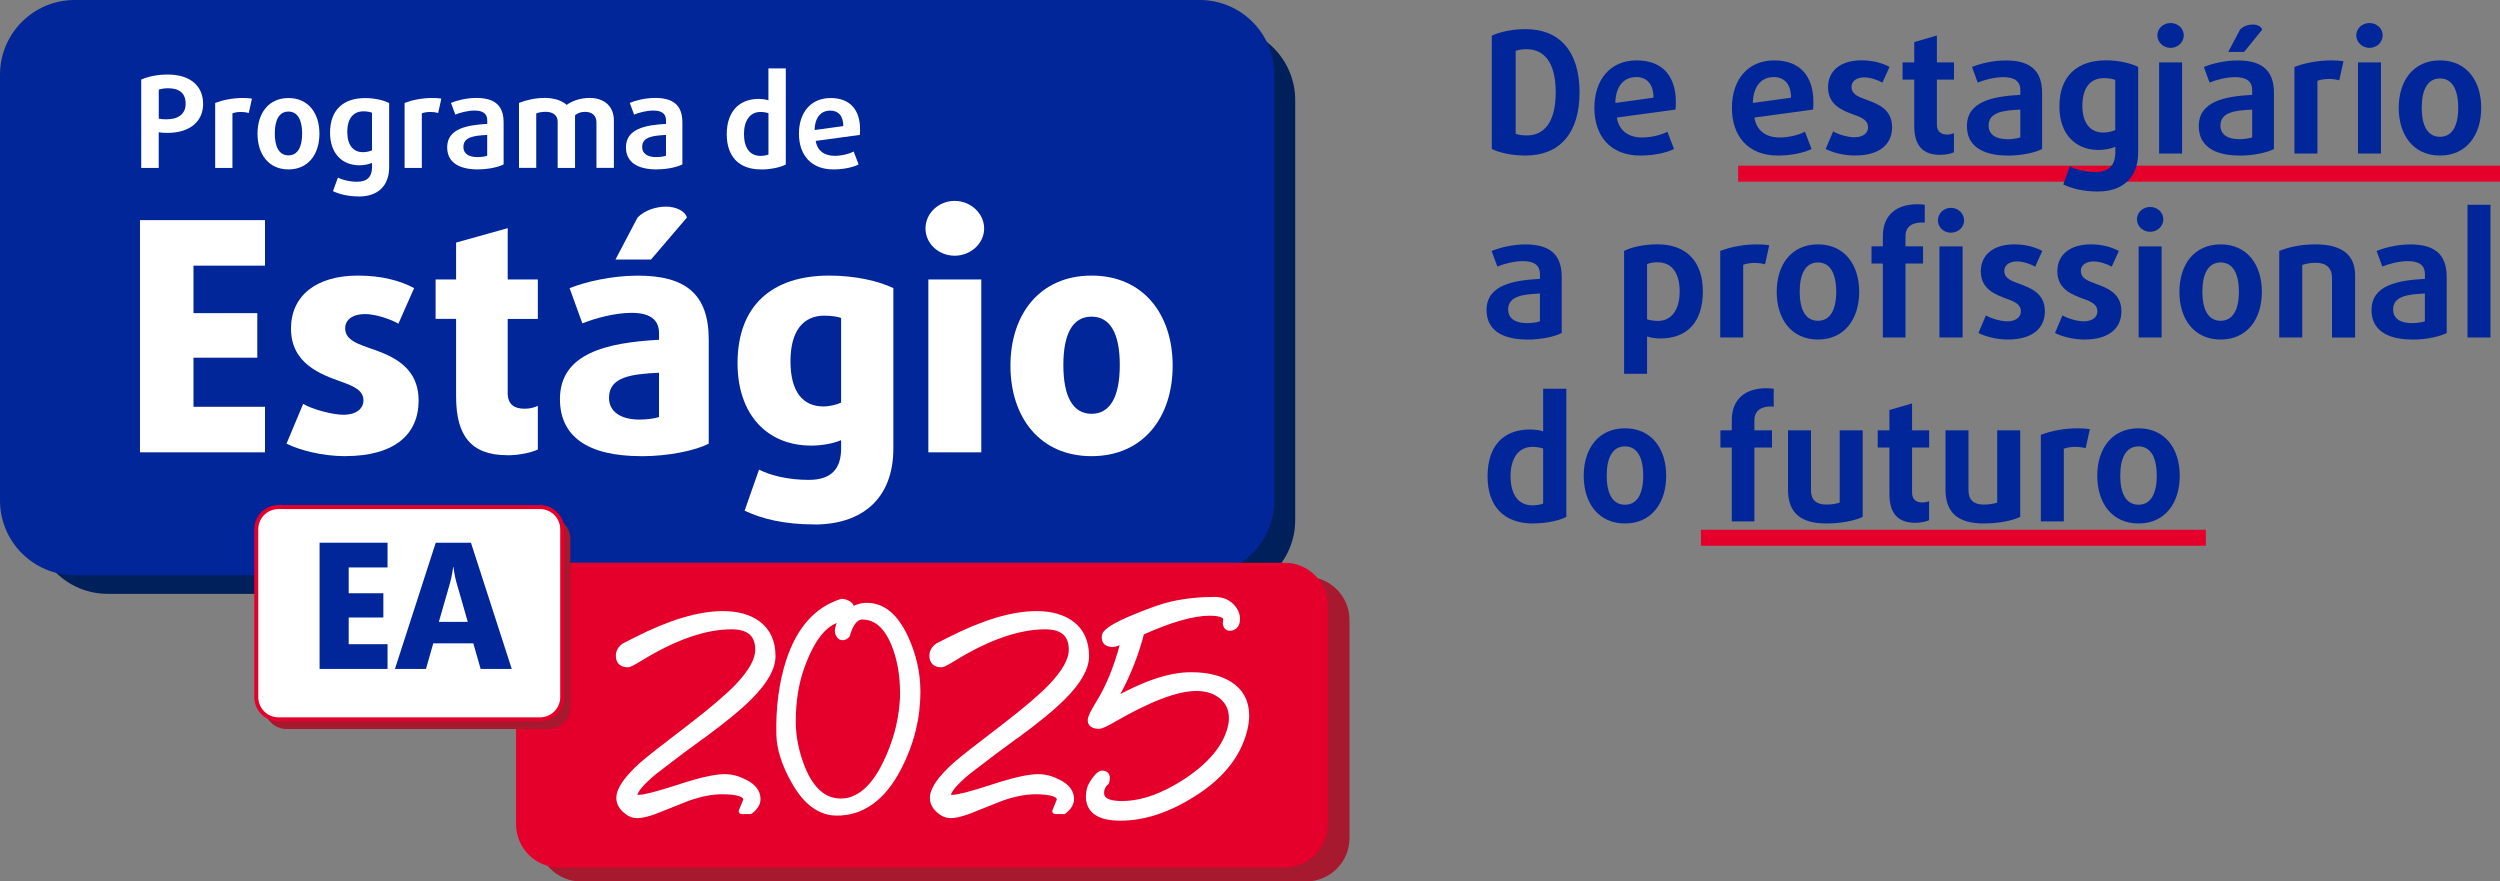 <svg width="624" height="220" viewBox="0 0 624 220" fill="none" xmlns="http://www.w3.org/2000/svg">
<rect x="0" y="0" width="624" height="220" fill="#808080" stroke="none"/>
<g clip-path="url(#clip0_6371_9)">
<path d="M304.873 6.576H26.881C16.713 6.576 8.47 14.821 8.47 24.991V129.807C8.47 139.978 16.713 148.223 26.881 148.223H304.873C315.041 148.223 323.283 139.978 323.283 129.807V24.991C323.283 14.821 315.041 6.576 304.873 6.576Z" fill="#00205B"/>
<path d="M299.441 0H18.641C8.346 0 0 8.348 0 18.646V124.921C0 135.219 8.346 143.567 18.641 143.567H299.441C309.736 143.567 318.082 135.219 318.082 124.921V18.646C318.082 8.348 309.736 0 299.441 0Z" fill="#002699"/>
<path d="M34.938 112.899V54.942H66.144V66.308H48.293V78.159H64.224V89.281H48.293V101.534H66.144V112.899H34.938Z" fill="white"/>
<path d="M86.159 113.859C80.399 113.859 74.711 112.34 71.515 110.735L75.671 100.804C77.749 102.081 82.878 103.527 85.758 103.527C88.796 103.527 90.716 102.081 90.716 99.929C90.716 97.45 88.31 96.404 85.199 95.286C80.083 93.451 72.633 90.801 72.633 82C72.633 73.917 78.794 68.787 89.355 68.787C95.273 68.787 99.915 70.064 103.366 71.911L99.441 80.797C97.679 79.751 93.839 78.39 91.117 78.39C87.994 78.39 86.159 79.837 86.159 81.915C86.159 84.553 88.565 85.598 91.761 86.716C97.047 88.552 104.484 90.959 104.484 100.002C104.484 108.487 98.396 113.847 86.159 113.847V113.859Z" fill="white"/>
<path d="M126.565 113.616C117.596 113.616 113.841 108.73 113.841 99.042V79.593H108.725V69.748H113.841V60.546L126.723 56.948V69.76H134.245V79.606H126.723V98.094C126.723 101.06 128.485 102.02 130.964 102.02C132.167 102.02 133.443 101.704 134.245 101.303V112.194C132.799 112.911 129.688 113.641 126.565 113.641V113.616Z" fill="white"/>
<path d="M160.092 113.859C146.482 113.859 139.762 108.815 139.762 99.613C139.762 88.163 151.452 85.525 164.491 84.808V83.131C164.491 79.691 162.085 78.086 157.613 78.086C153.457 78.086 148.487 79.448 145.364 80.724L142.168 71.923C146.008 70.404 152.497 68.799 159.217 68.799C170.981 68.799 176.899 73.285 176.899 84.735V110.748C173.618 112.425 166.97 113.871 160.092 113.871V113.859ZM164.491 93.037C157.37 93.353 152.011 94.156 152.011 99.285C152.011 102.81 154.976 104.731 159.691 104.731C161.526 104.731 163.616 104.415 164.491 104.086V93.037ZM162.498 64.788H153.615L159.132 54.298C161.052 52.377 163.859 51.575 166.253 51.575C168.647 51.575 170.981 52.621 171.454 54.298L162.486 64.788H162.498Z" fill="white"/>
<path d="M203.305 130.901C195.698 130.901 190.023 129.467 185.855 127.461L189.452 117.214C192.417 118.734 196.889 119.779 201.859 119.779C207.461 119.779 209.94 117.056 209.94 111.939V109.86C207.935 110.735 204.982 111.222 202.503 111.222C191.457 111.222 184.093 103.454 184.093 90.643C184.093 76.311 192.66 68.787 206.975 68.787C213.537 68.787 219.298 70.149 222.98 71.911V111.939C222.98 124.507 215.141 130.913 203.293 130.913L203.305 130.901ZM209.953 79.35C208.992 79.034 207.473 78.791 205.711 78.791C200.595 78.791 197.302 82.474 197.302 90.156C197.302 97.839 200.425 101.449 205.541 101.449C207.06 101.449 208.98 100.975 209.94 100.488V79.35H209.953Z" fill="white"/>
<path d="M238.279 63.828C234.281 63.828 231 60.789 231 57.021C231 53.253 234.281 50.141 238.279 50.141C242.277 50.141 245.643 53.265 245.643 57.021C245.643 60.777 242.277 63.828 238.279 63.828ZM231.717 112.899V69.748H244.926V112.899H231.717Z" fill="white"/>
<path d="M272.451 113.859C259.57 113.859 252.206 104.172 252.206 91.287C252.206 78.402 259.57 68.787 272.451 68.787C285.332 68.787 292.696 78.39 292.696 91.287C292.696 104.184 285.332 113.859 272.451 113.859ZM272.451 79.034C267.809 79.034 265.415 83.191 265.415 91.117C265.415 99.042 267.821 103.284 272.451 103.284C277.081 103.284 279.499 99.042 279.499 91.117C279.499 83.191 277.093 79.034 272.451 79.034Z" fill="white"/>
<path d="M41.743 33.172C40.989 33.172 40.126 33.111 39.616 33.014V41.912H35.253V19.85C36.991 19.096 39.276 18.61 41.864 18.61C47.563 18.61 50.699 21.491 50.699 25.952C50.699 30.097 47.661 33.172 41.743 33.172ZM41.937 22.026C41.05 22.026 40.163 22.183 39.628 22.378V29.623C40.066 29.72 40.795 29.781 41.524 29.781C44.659 29.781 46.336 28.322 46.336 25.915C46.336 23.29 44.817 22.026 41.937 22.026Z" fill="white"/>
<path d="M62.097 28.2C61.563 28.042 60.858 27.945 60.165 27.945C59.375 27.945 58.549 28.067 58.014 28.298V41.912H53.712V25.696C55.487 25.004 57.917 24.457 60.676 24.457C61.563 24.457 62.316 24.517 62.887 24.615L62.097 28.188V28.2Z" fill="white"/>
<path d="M72.001 42.288C67.031 42.288 64.273 38.46 64.273 33.367C64.273 28.273 67.031 24.469 72.001 24.469C76.972 24.469 79.73 28.261 79.73 33.367C79.73 38.472 76.972 42.288 72.001 42.288ZM72.001 27.848C69.717 27.848 68.587 29.902 68.587 33.33C68.587 36.758 69.729 38.776 72.001 38.776C74.274 38.776 75.416 36.746 75.416 33.33C75.416 29.914 74.274 27.848 72.001 27.848Z" fill="white"/>
<path d="M89.598 49.035C86.876 49.035 84.664 48.463 83.109 47.71L84.348 44.319C85.49 44.926 87.265 45.364 89.16 45.364C91.688 45.364 92.867 44.063 92.867 41.693V40.648C92.04 41.024 90.813 41.255 89.695 41.255C85.357 41.255 82.379 38.253 82.379 33.123C82.379 27.362 85.77 24.481 91.117 24.481C93.523 24.481 95.735 25.016 97.132 25.721V41.705C97.132 46.519 94.191 49.047 89.598 49.047V49.035ZM92.855 28.14C92.405 27.945 91.615 27.787 90.728 27.787C88.358 27.787 86.681 29.367 86.681 32.953C86.681 36.308 88.237 37.986 90.606 37.986C91.396 37.986 92.344 37.767 92.855 37.511V28.14Z" fill="white"/>
<path d="M109.369 28.2C108.835 28.042 108.13 27.945 107.437 27.945C106.647 27.945 105.821 28.067 105.286 28.298V41.912H100.984V25.696C102.759 25.004 105.189 24.457 107.948 24.457C108.835 24.457 109.588 24.517 110.159 24.615L109.369 28.188V28.2Z" fill="white"/>
<path d="M119.31 42.288C114.182 42.288 111.617 40.259 111.617 36.782C111.617 32.127 116.466 31.215 121.619 30.923V30.036C121.619 28.261 120.379 27.593 118.423 27.593C116.806 27.593 114.85 28.103 113.647 28.602L112.565 25.684C113.987 25.076 116.43 24.444 118.897 24.444C123.259 24.444 125.702 26.158 125.702 30.522V41.036C124.438 41.705 121.874 42.276 119.31 42.276V42.288ZM121.619 33.682C118.459 33.84 115.664 34.132 115.664 36.685C115.664 38.302 116.928 39.213 119.176 39.213C120.087 39.213 121.169 39.055 121.606 38.861V33.67L121.619 33.682Z" fill="white"/>
<path d="M148.876 41.912V30.546C148.876 28.869 147.794 27.921 146.057 27.921C144.975 27.921 144.124 28.237 143.529 28.772V41.912H139.191V30.352C139.191 28.832 138.048 27.909 136.213 27.909C135.229 27.909 134.439 28.067 133.844 28.322V41.9H129.542V25.684C131.28 24.991 133.528 24.444 135.97 24.444C138.729 24.444 140.467 25.295 141.451 26.183C142.52 25.356 144.61 24.444 147.174 24.444C150.942 24.444 153.226 26.632 153.226 30.084V41.9H148.888L148.876 41.912Z" fill="white"/>
<path d="M163.932 42.288C158.804 42.288 156.24 40.259 156.24 36.782C156.24 32.127 161.089 31.215 166.241 30.923V30.036C166.241 28.261 165.002 27.593 163.045 27.593C161.429 27.593 159.472 28.103 158.269 28.602L157.188 25.684C158.61 25.076 161.052 24.444 163.519 24.444C167.882 24.444 170.324 26.158 170.324 30.522V41.036C169.06 41.705 166.496 42.276 163.932 42.276V42.288ZM166.241 33.682C163.082 33.84 160.287 34.132 160.287 36.685C160.287 38.302 161.55 39.213 163.799 39.213C164.71 39.213 165.792 39.055 166.229 38.861V33.67L166.241 33.682Z" fill="white"/>
<path d="M189.914 42.288C184.409 42.288 181.395 39.031 181.395 33.488C181.395 28.237 184.154 24.688 189.367 24.688C190.278 24.688 191.263 24.846 191.797 25.04V17.066H196.136V41.061C194.896 41.729 192.49 42.301 189.902 42.301L189.914 42.288ZM191.809 28.261C191.457 28.103 190.57 27.945 189.816 27.945C187.131 27.945 185.697 30.194 185.697 33.427C185.697 36.879 187.155 38.909 189.816 38.909C190.57 38.909 191.457 38.751 191.809 38.557V28.261Z" fill="white"/>
<path d="M214.595 33.682L203.609 35.166C203.986 37.669 205.821 38.897 208.324 38.897C210.037 38.897 211.872 38.46 213.075 37.815L214.315 41.049C212.893 41.778 210.487 42.288 208.02 42.288C202.382 42.288 199.417 38.618 199.417 33.367C199.417 28.115 202.357 24.469 207.328 24.469C212.298 24.469 214.667 27.568 214.667 32.224C214.667 32.698 214.667 33.172 214.607 33.682H214.595ZM207.218 27.605C204.97 27.605 203.39 29.246 203.329 32.455L210.487 31.47C210.487 28.905 209.223 27.605 207.23 27.605H207.218Z" fill="white"/>
<path d="M326.005 143.944H145.024C139.044 143.944 134.196 148.793 134.196 154.774V209.182C134.196 215.163 139.044 220.012 145.024 220.012H326.005C331.985 220.012 336.833 215.163 336.833 209.182V154.774C336.833 148.793 331.985 143.944 326.005 143.944Z" fill="#A6192E"/>
<path d="M320.61 140.455H139.628C133.648 140.455 128.801 145.304 128.801 151.286V205.693C128.801 211.675 133.648 216.524 139.628 216.524H320.61C326.59 216.524 331.437 211.675 331.437 205.693V151.286C331.437 145.304 326.59 140.455 320.61 140.455Z" fill="#E4002B"/>
<path d="M175.173 183.704C172.317 185.746 168.38 188.7 163.373 192.565C159.983 195.361 158.294 197.415 158.294 198.74C158.294 198.996 158.683 199.117 159.473 199.117C160.846 199.117 164.103 198.278 169.267 196.601C174.59 194.838 178.466 193.951 180.909 193.951C182.537 193.951 184.19 194.389 185.867 195.252C188.03 196.321 189.1 197.719 189.1 199.445C189.1 200.515 188.48 201.512 187.252 202.472H185.114C185.867 200.685 186.244 199.713 186.244 199.579C186.244 198.205 184.214 197.525 180.156 197.525C177.616 197.525 174.724 198.096 171.515 199.251C168.769 200.345 166.035 201.439 163.288 202.521C161.502 203.165 160.068 203.481 159.011 203.481C157.954 203.481 156.945 203.019 155.985 202.119C155.025 201.22 154.563 200.223 154.563 199.166C154.563 197.063 156.471 194.316 160.275 190.9C161.782 189.563 165.767 186.427 172.232 181.504C177.664 177.335 181.602 173.98 184.069 171.427C187.508 167.841 189.233 164.766 189.233 162.189C189.233 158.299 187.022 156.354 182.598 156.354C176 156.354 168.404 158.98 159.813 164.243C158.075 165.313 157.054 165.836 156.751 165.836C155.207 165.836 154.442 165.106 154.442 163.66C154.442 162.675 154.928 161.849 155.912 161.18C156.811 160.73 157.686 160.281 158.561 159.843C167.153 155.455 174.432 153.255 180.423 153.255C184.032 153.255 186.924 154.057 189.112 155.649C191.603 157.473 192.842 160.183 192.842 163.794C192.842 166.699 190.947 170.066 187.167 173.87C184.676 176.411 180.69 179.705 175.198 183.728L175.173 183.704Z" fill="white" stroke="white" stroke-width="1.45" stroke-linecap="round" stroke-linejoin="round"/>
<path d="M208.895 202.849C204.703 202.849 201.13 200.223 198.201 194.96C195.856 190.791 194.617 186.974 194.507 183.497C194.337 176.703 195.139 170.552 196.901 165.07C199.477 157.181 203.804 152.246 209.904 150.252C210.244 150.143 210.73 150.228 211.374 150.508C212.128 150.848 212.505 151.31 212.505 151.893C212.505 153.121 211.472 154.021 209.394 154.58C205.651 155.528 202.515 159.563 200 166.662C198.602 170.637 197.898 175.11 197.898 180.094C197.898 183.874 198.663 187.715 200.207 191.642C202.443 197.233 205.675 200.041 209.928 200.041C214.182 200.041 218.107 196.82 221.157 190.39C223.502 185.515 224.875 180.58 225.264 175.572C225.349 174.818 225.386 174.016 225.386 173.178C225.386 168.388 224.632 164.195 223.113 160.585C221.242 156.136 218.605 153.911 215.227 153.911C213.574 153.911 212.298 155.455 211.411 158.53C211.046 158.895 210.682 159.077 210.317 159.077C209.928 159.077 209.6 158.858 209.357 158.409C209.114 157.959 209.041 157.497 209.151 157.023C209.515 155.175 210.524 153.692 212.176 152.574C213.55 151.65 214.947 151.188 216.369 151.188C220.318 151.188 223.514 153.85 225.981 159.162C227.999 163.526 229.007 168.024 229.007 172.631C229.007 179.231 227.427 185.576 224.268 191.642C220.379 199.117 215.263 202.849 208.907 202.849H208.895Z" fill="white" stroke="white" stroke-width="1.45" stroke-linecap="round" stroke-linejoin="round"/>
<path d="M253.433 183.704C250.577 185.746 246.64 188.7 241.633 192.565C238.243 195.361 236.554 197.415 236.554 198.74C236.554 198.996 236.943 199.117 237.732 199.117C239.106 199.117 242.362 198.278 247.527 196.601C252.85 194.838 256.726 193.951 259.169 193.951C260.797 193.951 262.45 194.389 264.127 195.252C266.29 196.321 267.359 197.719 267.359 199.445C267.359 200.515 266.74 201.512 265.512 202.472H263.373C264.127 200.685 264.504 199.713 264.504 199.579C264.504 198.205 262.474 197.525 258.415 197.525C255.876 197.525 252.983 198.096 249.775 199.251C247.029 200.345 244.295 201.439 241.548 202.521C239.762 203.165 238.328 203.481 237.271 203.481C236.213 203.481 235.205 203.019 234.245 202.119C233.285 201.22 232.823 200.223 232.823 199.166C232.823 197.063 234.731 194.316 238.534 190.9C240.041 189.563 244.027 186.427 250.492 181.504C255.924 177.335 259.861 173.98 262.328 171.427C265.767 167.841 267.493 164.766 267.493 162.189C267.493 158.299 265.281 156.354 260.858 156.354C254.259 156.354 246.664 158.98 238.073 164.243C236.335 165.313 235.314 165.836 235.01 165.836C233.467 165.836 232.701 165.106 232.701 163.66C232.701 162.675 233.187 161.849 234.172 161.18C235.071 160.73 235.946 160.281 236.821 159.843C245.413 155.455 252.692 153.255 258.683 153.255C262.292 153.255 265.184 154.057 267.371 155.649C269.863 157.473 271.102 160.183 271.102 163.794C271.102 166.699 269.206 170.066 265.427 173.87C262.936 176.411 258.95 179.705 253.457 183.728L253.433 183.704Z" fill="white" stroke="white" stroke-width="1.45" stroke-linecap="round" stroke-linejoin="round"/>
<path d="M277.834 175.062C285.478 170.698 291.943 168.51 297.266 168.51C301.239 168.51 304.46 169.276 306.914 170.819C309.685 172.582 311.07 175.171 311.07 178.587C311.07 179.79 310.888 181.079 310.524 182.452C308.895 188.663 304.606 193.939 297.642 198.278C291.433 202.168 285.429 204.113 279.645 204.113C274.383 204.113 271.758 202.338 271.758 198.777C271.758 198.157 271.856 197.5 272.05 196.808C272.196 196.273 272.597 195.543 273.265 194.62C274.019 193.586 274.638 193.064 275.112 193.064C276.206 193.064 276.534 193.793 276.121 195.239C275.562 195.628 275.173 196.248 274.942 197.087C274.881 197.391 274.857 197.671 274.857 197.926C274.857 199.749 276.558 200.661 279.973 200.661C285.004 200.661 290.388 198.765 296.123 194.984C302.187 190.973 305.857 186.561 307.121 181.747C307.34 180.908 307.461 180.082 307.461 179.267C307.461 176.994 306.635 175.171 304.97 173.797C303.305 172.424 301.191 171.743 298.615 171.743C293.778 171.743 286.851 174.357 277.847 179.583C275.999 180.653 274.845 181.188 274.359 181.188C272.937 181.188 272.22 180.714 272.22 179.766C272.22 179.121 272.852 177.797 274.104 175.779C276.68 171.67 278.734 166.674 280.277 160.791C280.362 160.536 280.471 160.135 280.617 159.576L280.034 159.916C279.05 160.475 278.284 160.755 277.725 160.755C276.388 160.755 275.708 160.196 275.708 159.077C275.708 158.907 275.72 158.761 275.756 158.615C276.06 157.497 278.636 155.941 283.473 153.96C287.447 152.343 290.448 151.298 292.49 150.848C295.844 150.094 299.417 149.718 303.196 149.718C304.934 149.718 306.331 150.265 307.388 151.359C308.312 152.282 308.774 153.328 308.774 154.507C308.774 155.771 308.275 156.488 307.267 156.695C306.732 156.78 306.355 156.634 306.137 156.257C305.918 155.88 305.869 155.455 306.015 154.993V154.58C306.015 153.498 304.63 152.963 301.871 152.963C297.74 152.963 292.077 154.58 284.907 157.825C283.509 163.271 281.444 168.486 278.709 173.457C278.32 174.15 278.041 174.697 277.871 175.086L277.834 175.062Z" fill="white" stroke="white" stroke-width="1.45" stroke-linecap="round" stroke-linejoin="round"/>
<path d="M136.821 128.981H71.539C68.479 128.981 65.998 131.462 65.998 134.523V176.423C65.998 179.484 68.479 181.966 71.539 181.966H136.821C139.881 181.966 142.362 179.484 142.362 176.423V134.523C142.362 131.462 139.881 128.981 136.821 128.981Z" fill="#A6192E"/>
<path d="M134.791 126.562H69.51C66.45 126.562 63.969 129.043 63.969 132.105V174.004C63.969 177.065 66.45 179.547 69.51 179.547H134.791C137.852 179.547 140.333 177.065 140.333 174.004V132.105C140.333 129.043 137.852 126.562 134.791 126.562Z" fill="white" stroke="#E4002B" stroke-miterlimit="10"/>
<path d="M79.767 166.966V135.459H96.731V141.634H87.034V148.077H95.686V154.13H87.034V160.791H96.731V166.966H79.767Z" fill="#002699"/>
<path d="M119.966 166.966L118.143 160.572H108.142L106.319 166.966H98.578L108.762 135.459H117.548L127.731 166.966H119.99H119.966ZM113.963 145.524C113.44 143.701 113.185 141.561 113.185 141.561H113.1C113.1 141.561 112.845 143.689 112.322 145.524L109.539 155.224H116.758L113.975 145.524H113.963Z" fill="#002699"/>
<path d="M550.577 132.226H424.559V136.225H550.577V132.226Z" fill="#E4002B"/>
<path d="M624 41.353H433.843V45.352H624V41.353Z" fill="#E4002B"/>
<path d="M380.751 38.824C377.336 38.824 374.213 38.107 372.354 37.183V8.91C374.249 7.986 377.421 7.269 380.751 7.269C389.269 7.269 394.252 12.8 394.252 23.047C394.252 33.294 389.269 38.824 380.751 38.824ZM381.091 12.277C379.949 12.277 378.94 12.447 378.308 12.702V33.379C378.855 33.634 379.912 33.804 381.091 33.804C385.308 33.804 388.309 30.644 388.309 23.047C388.309 15.45 385.32 12.289 381.091 12.289V12.277Z" fill="#002699"/>
<path d="M418.203 27.35L403.572 29.331C404.083 32.661 406.525 34.315 409.855 34.315C412.14 34.315 414.582 33.719 416.186 32.88L417.827 37.183C415.931 38.156 412.723 38.824 409.43 38.824C401.92 38.824 397.958 33.926 397.958 26.924C397.958 19.923 401.883 15.073 408.506 15.073C415.129 15.073 418.289 19.206 418.289 25.405C418.289 26.037 418.289 26.669 418.203 27.35ZM408.372 19.242C405.383 19.242 403.268 21.43 403.183 25.696L412.711 24.384C412.711 20.968 411.022 19.23 408.36 19.23L408.372 19.242Z" fill="#002699"/>
<path d="M452.533 27.35L437.902 29.331C438.413 32.661 440.855 34.315 444.185 34.315C446.469 34.315 448.912 33.719 450.516 32.88L452.157 37.183C450.261 38.156 447.053 38.824 443.759 38.824C436.249 38.824 432.288 33.926 432.288 26.924C432.288 19.923 436.213 15.073 442.836 15.073C449.459 15.073 452.618 19.206 452.618 25.405C452.618 26.037 452.618 26.669 452.533 27.35ZM442.702 19.242C439.713 19.242 437.598 21.43 437.513 25.696L447.041 24.384C447.041 20.968 445.351 19.23 442.69 19.23L442.702 19.242Z" fill="#002699"/>
<path d="M463.033 38.824C460.201 38.824 457.382 38.071 455.693 37.183L457.552 32.795C458.694 33.512 461.222 34.266 462.863 34.266C464.929 34.266 466.277 33.294 466.277 31.774C466.277 30.084 464.807 29.367 462.778 28.65C459.91 27.593 456.276 26.243 456.276 21.77C456.276 17.759 459.314 15.06 464.625 15.06C467.541 15.06 469.899 15.778 471.624 16.701L469.85 20.628C468.878 20.032 466.861 19.315 465.342 19.315C463.312 19.315 462.134 20.324 462.134 21.673C462.134 23.399 463.604 24.08 465.597 24.797C468.586 25.891 472.268 27.155 472.268 31.762C472.268 36.029 469.109 38.812 463.033 38.812V38.824Z" fill="#002699"/>
<path d="M484.25 38.654C479.863 38.654 477.798 36.247 477.798 31.482V19.874H474.881V15.571H477.798V10.502L483.448 8.861V15.571H487.714V19.874H483.448V31.093C483.448 32.953 484.591 33.585 486.061 33.585C486.657 33.585 487.325 33.415 487.702 33.245V38.01C487.021 38.35 485.636 38.642 484.238 38.642L484.25 38.654Z" fill="#002699"/>
<path d="M501.202 38.824C494.373 38.824 490.946 36.126 490.946 31.482C490.946 25.283 497.399 24.055 504.277 23.679V22.5C504.277 20.141 502.636 19.254 500.012 19.254C497.861 19.254 495.248 19.935 493.644 20.603L492.21 16.726C494.106 15.924 497.362 15.085 500.643 15.085C506.464 15.085 509.709 17.358 509.709 23.192V37.195C508.02 38.083 504.605 38.836 501.19 38.836L501.202 38.824ZM504.289 27.35C500.072 27.556 496.354 27.945 496.354 31.361C496.354 33.512 498.043 34.74 501.032 34.74C502.26 34.74 503.694 34.533 504.277 34.278V27.362L504.289 27.35Z" fill="#002699"/>
<path d="M523.647 47.807C520.014 47.807 517.061 47.053 514.995 46.032L516.636 41.523C518.155 42.325 520.512 42.921 523.052 42.921C526.43 42.921 527.986 41.194 527.986 38.022V36.624C526.892 37.135 525.239 37.426 523.769 37.426C517.985 37.426 514.023 33.415 514.023 26.584C514.023 18.902 518.531 15.06 525.665 15.06C528.873 15.06 531.826 15.778 533.685 16.701V38.01C533.685 44.428 529.76 47.795 523.647 47.795V47.807ZM527.986 19.959C527.39 19.704 526.345 19.497 525.154 19.497C521.995 19.497 519.759 21.612 519.759 26.377C519.759 30.85 521.825 33.087 524.984 33.087C526.041 33.087 527.305 32.795 527.974 32.455V19.959H527.986Z" fill="#002699"/>
<path d="M541.779 11.949C539.968 11.949 538.485 10.551 538.485 8.825C538.485 7.099 539.956 5.749 541.779 5.749C543.601 5.749 545.072 7.099 545.072 8.825C545.072 10.551 543.601 11.949 541.779 11.949ZM538.911 38.314V15.571H544.646V38.314H538.911Z" fill="#002699"/>
<path d="M559.071 38.824C552.242 38.824 548.815 36.126 548.815 31.482C548.815 25.283 555.267 24.055 562.146 23.679V22.5C562.146 20.141 560.505 19.254 557.88 19.254C555.729 19.254 553.117 19.935 551.512 20.603L550.079 16.726C551.974 15.924 555.231 15.085 558.512 15.085C564.333 15.085 567.578 17.358 567.578 23.192V37.195C565.888 38.083 562.474 38.836 559.059 38.836L559.071 38.824ZM562.158 27.35C557.941 27.556 554.222 27.945 554.222 31.361C554.222 33.512 555.912 34.74 558.901 34.74C560.128 34.74 561.562 34.533 562.146 34.278V27.362L562.158 27.35ZM560.128 12.958H556.167L559.12 7.39C559.958 6.503 561.234 6.126 562.328 6.126C563.422 6.126 564.394 6.588 564.649 7.39L560.14 12.958H560.128Z" fill="#002699"/>
<path d="M583.874 20.044C583.157 19.838 582.233 19.704 581.297 19.704C580.24 19.704 579.146 19.874 578.429 20.166V38.314H572.694V16.714C575.051 15.79 578.308 15.073 581.978 15.073C583.157 15.073 584.165 15.158 584.931 15.279L583.874 20.044Z" fill="#002699"/>
<path d="M591.42 11.949C589.609 11.949 588.127 10.551 588.127 8.825C588.127 7.099 589.597 5.749 591.42 5.749C593.243 5.749 594.713 7.099 594.713 8.825C594.713 10.551 593.243 11.949 591.42 11.949ZM588.552 38.314V15.571H594.288V38.314H588.552Z" fill="#002699"/>
<path d="M609.016 38.824C602.393 38.824 598.723 33.719 598.723 26.924C598.723 20.129 602.393 15.073 609.016 15.073C615.639 15.073 619.309 20.141 619.309 26.924C619.309 33.707 615.639 38.824 609.016 38.824ZM609.016 19.582C605.978 19.582 604.459 22.329 604.459 26.888C604.459 31.446 605.978 34.144 609.016 34.144C612.054 34.144 613.573 31.446 613.573 26.888C613.573 22.329 612.054 19.582 609.016 19.582Z" fill="#002699"/>
<path d="M381.297 84.747C374.468 84.747 371.041 82.049 371.041 77.405C371.041 71.206 377.494 69.978 384.372 69.602V68.423C384.372 66.064 382.731 65.177 380.107 65.177C377.956 65.177 375.343 65.858 373.739 66.526L372.305 62.649C374.201 61.846 377.457 61.008 380.738 61.008C386.559 61.008 389.804 63.281 389.804 69.115V83.118C388.115 84.006 384.7 84.759 381.285 84.759L381.297 84.747ZM384.372 73.26C380.155 73.467 376.437 73.856 376.437 77.272C376.437 79.423 378.126 80.651 381.115 80.651C382.343 80.651 383.776 80.444 384.36 80.189V73.272L384.372 73.26Z" fill="#002699"/>
<path d="M414.4 84.492C413.173 84.492 411.824 84.237 411.107 83.981V93.305H405.371V62.624C407.06 61.737 410.268 60.983 413.683 60.983C421.023 60.983 425.033 65.372 425.033 72.75C425.033 80.128 421.363 84.48 414.4 84.48V84.492ZM413.768 65.457C412.711 65.457 411.617 65.663 411.107 65.919V79.678C411.568 79.885 412.796 80.104 413.804 80.104C417.389 80.104 419.249 77.065 419.249 72.762C419.249 68.167 417.304 65.469 413.768 65.469V65.457Z" fill="#002699"/>
<path d="M440.551 65.967C439.834 65.76 438.911 65.627 437.975 65.627C436.918 65.627 435.824 65.797 435.107 66.089V84.237H429.371V62.637C431.729 61.713 434.986 60.996 438.656 60.996C439.834 60.996 440.843 61.081 441.609 61.202L440.551 65.967Z" fill="#002699"/>
<path d="M453.761 84.747C447.138 84.747 443.468 79.642 443.468 72.847C443.468 66.052 447.138 60.996 453.761 60.996C460.384 60.996 464.053 66.064 464.053 72.847C464.053 79.63 460.384 84.747 453.761 84.747ZM453.761 65.505C450.723 65.505 449.204 68.252 449.204 72.811C449.204 77.369 450.723 80.067 453.761 80.067C456.799 80.067 458.318 77.369 458.318 72.811C458.318 68.252 456.799 65.505 453.761 65.505Z" fill="#002699"/>
<path d="M479.657 55.538C477.384 55.538 475.61 56.51 475.61 58.953V61.482H479.997V65.785H475.61V84.225H469.959V65.785H467.128V61.482H469.959V58.953C469.959 53.471 473.593 50.98 478.563 50.98C479.159 50.98 479.961 51.028 480.422 51.101V55.574C480.337 55.574 480.046 55.526 479.669 55.526L479.657 55.538ZM486.948 58.078C485.137 58.078 483.703 56.729 483.703 55.003C483.703 53.277 485.137 51.879 486.948 51.879C488.759 51.879 490.241 53.277 490.241 55.003C490.241 56.729 488.771 58.078 486.948 58.078ZM484.08 84.237V61.494H489.865V84.237H484.08Z" fill="#002699"/>
<path d="M501.166 84.747C498.335 84.747 495.515 83.994 493.826 83.106L495.685 78.718C496.828 79.435 499.355 80.201 500.996 80.201C503.062 80.201 504.411 79.229 504.411 77.709C504.411 76.02 502.94 75.302 500.911 74.585C498.043 73.528 494.409 72.179 494.409 67.705C494.409 63.694 497.448 60.996 502.758 60.996C505.675 60.996 508.032 61.713 509.758 62.637L507.983 66.563C507.011 65.967 504.994 65.25 503.475 65.25C501.446 65.25 500.267 66.259 500.267 67.608C500.267 69.334 501.737 70.015 503.73 70.732C506.72 71.826 510.402 73.09 510.402 77.697C510.402 81.964 507.242 84.747 501.166 84.747Z" fill="#002699"/>
<path d="M520.269 84.747C517.438 84.747 514.619 83.994 512.929 83.106L514.789 78.718C515.931 79.435 518.459 80.201 520.099 80.201C522.165 80.201 523.514 79.229 523.514 77.709C523.514 76.02 522.044 75.302 520.014 74.585C517.146 73.528 513.513 72.179 513.513 67.705C513.513 63.694 516.551 60.996 521.861 60.996C524.778 60.996 527.135 61.713 528.861 62.637L527.087 66.563C526.115 65.967 524.097 65.25 522.578 65.25C520.549 65.25 519.37 66.259 519.37 67.608C519.37 69.334 520.84 70.015 522.833 70.732C525.823 71.826 529.505 73.09 529.505 77.697C529.505 81.964 526.345 84.747 520.269 84.747Z" fill="#002699"/>
<path d="M536.675 57.859C534.864 57.859 533.381 56.462 533.381 54.736C533.381 53.01 534.852 51.66 536.675 51.66C538.497 51.66 539.968 53.01 539.968 54.736C539.968 56.462 538.497 57.859 536.675 57.859ZM533.807 84.237V61.494H539.542V84.237H533.807Z" fill="#002699"/>
<path d="M554.271 84.747C547.648 84.747 543.978 79.642 543.978 72.847C543.978 66.052 547.648 60.996 554.271 60.996C560.894 60.996 564.564 66.064 564.564 72.847C564.564 79.63 560.894 84.747 554.271 84.747ZM554.271 65.505C551.233 65.505 549.714 68.252 549.714 72.811C549.714 77.369 551.233 80.067 554.271 80.067C557.309 80.067 558.828 77.369 558.828 72.811C558.828 68.252 557.309 65.505 554.271 65.505Z" fill="#002699"/>
<path d="M582.063 84.237V69.261C582.063 66.976 580.665 65.59 578.053 65.59C576.704 65.59 575.391 65.846 574.638 66.137V84.237H568.902V62.637C571.308 61.664 574.213 60.996 577.968 60.996C584.712 60.996 587.835 63.779 587.835 68.678V84.249H582.051L582.063 84.237Z" fill="#002699"/>
<path d="M602.187 84.747C595.357 84.747 591.93 82.049 591.93 77.405C591.93 71.206 598.383 69.978 605.261 69.602V68.423C605.261 66.064 603.621 65.177 600.996 65.177C598.845 65.177 596.232 65.858 594.628 66.526L593.194 62.649C595.09 61.846 598.347 61.008 601.628 61.008C607.449 61.008 610.693 63.281 610.693 69.115V83.118C609.004 84.006 605.589 84.759 602.175 84.759L602.187 84.747ZM605.261 73.26C601.045 73.467 597.326 73.856 597.326 77.272C597.326 79.423 599.015 80.651 602.005 80.651C603.232 80.651 604.666 80.444 605.249 80.189V73.272L605.261 73.26Z" fill="#002699"/>
<path d="M615.882 84.237V51.113H621.618V84.237H615.882Z" fill="#002699"/>
<path d="M382.646 130.658C375.306 130.658 371.296 126.306 371.296 118.928C371.296 111.55 374.966 107.198 381.929 107.198C383.157 107.198 384.457 107.405 385.174 107.66V97.024H390.958V129.005C389.318 129.892 386.11 130.646 382.646 130.646V130.658ZM385.174 111.963C384.712 111.756 383.533 111.538 382.513 111.538C378.928 111.538 377.032 114.528 377.032 118.831C377.032 123.426 378.976 126.136 382.513 126.136C383.521 126.136 384.712 125.93 385.174 125.674V111.963Z" fill="#002699"/>
<path d="M405.589 130.658C398.967 130.658 395.297 125.553 395.297 118.758C395.297 111.963 398.967 106.906 405.589 106.906C412.212 106.906 415.882 111.975 415.882 118.758C415.882 125.541 412.212 130.658 405.589 130.658ZM405.589 111.416C402.551 111.416 401.032 114.163 401.032 118.721C401.032 123.28 402.551 125.978 405.589 125.978C408.628 125.978 410.147 123.28 410.147 118.721C410.147 114.163 408.628 111.416 405.589 111.416Z" fill="#002699"/>
<path d="M441.949 101.461C439.676 101.461 437.902 102.433 437.902 104.877V107.405H442.289V111.708H437.902V130.148H432.251V111.708H429.42V107.405H432.251V104.877C432.251 99.394 435.885 96.903 440.855 96.903C441.451 96.903 442.253 96.951 442.714 97.024V101.497C442.629 101.497 442.338 101.449 441.961 101.449L441.949 101.461Z" fill="#002699"/>
<path d="M455.863 130.658C449.58 130.658 446.287 128.13 446.287 122.222V107.417H452.023V122.356C452.023 124.799 453.335 125.942 455.863 125.942C457.333 125.942 458.561 125.686 459.193 125.431V107.417H464.928V129.017C462.948 129.989 459.399 130.658 455.863 130.658Z" fill="#002699"/>
<path d="M478.053 130.488C473.666 130.488 471.6 128.081 471.6 123.316V111.708H468.683V107.405H471.6V102.336L477.251 100.695V107.405H481.516V111.708H477.251V122.927C477.251 124.787 478.393 125.419 479.863 125.419C480.459 125.419 481.127 125.249 481.504 125.079V129.844C480.823 130.184 479.438 130.476 478.041 130.476L478.053 130.488Z" fill="#002699"/>
<path d="M495.175 130.658C488.892 130.658 485.599 128.13 485.599 122.222V107.417H491.335V122.356C491.335 124.799 492.647 125.942 495.175 125.942C496.658 125.942 497.873 125.686 498.505 125.431V107.417H504.24V129.017C502.26 129.989 498.711 130.658 495.175 130.658Z" fill="#002699"/>
<path d="M520.573 111.878C519.856 111.671 518.933 111.538 517.997 111.538C516.94 111.538 515.846 111.708 515.129 112V130.148H509.393V108.547C511.751 107.624 515.007 106.906 518.677 106.906C519.856 106.906 520.865 106.992 521.63 107.113L520.573 111.878Z" fill="#002699"/>
<path d="M533.77 130.658C527.147 130.658 523.478 125.553 523.478 118.758C523.478 111.963 527.147 106.906 533.77 106.906C540.393 106.906 544.063 111.975 544.063 118.758C544.063 125.541 540.393 130.658 533.77 130.658ZM533.77 111.416C530.732 111.416 529.213 114.163 529.213 118.721C529.213 123.28 530.732 125.978 533.77 125.978C536.808 125.978 538.327 123.28 538.327 118.721C538.327 114.163 536.808 111.416 533.77 111.416Z" fill="#002699"/>
</g>
<defs>
<clipPath id="clip0_6371_9">
<rect width="624" height="220" fill="white"/>
</clipPath>
</defs>
</svg>
